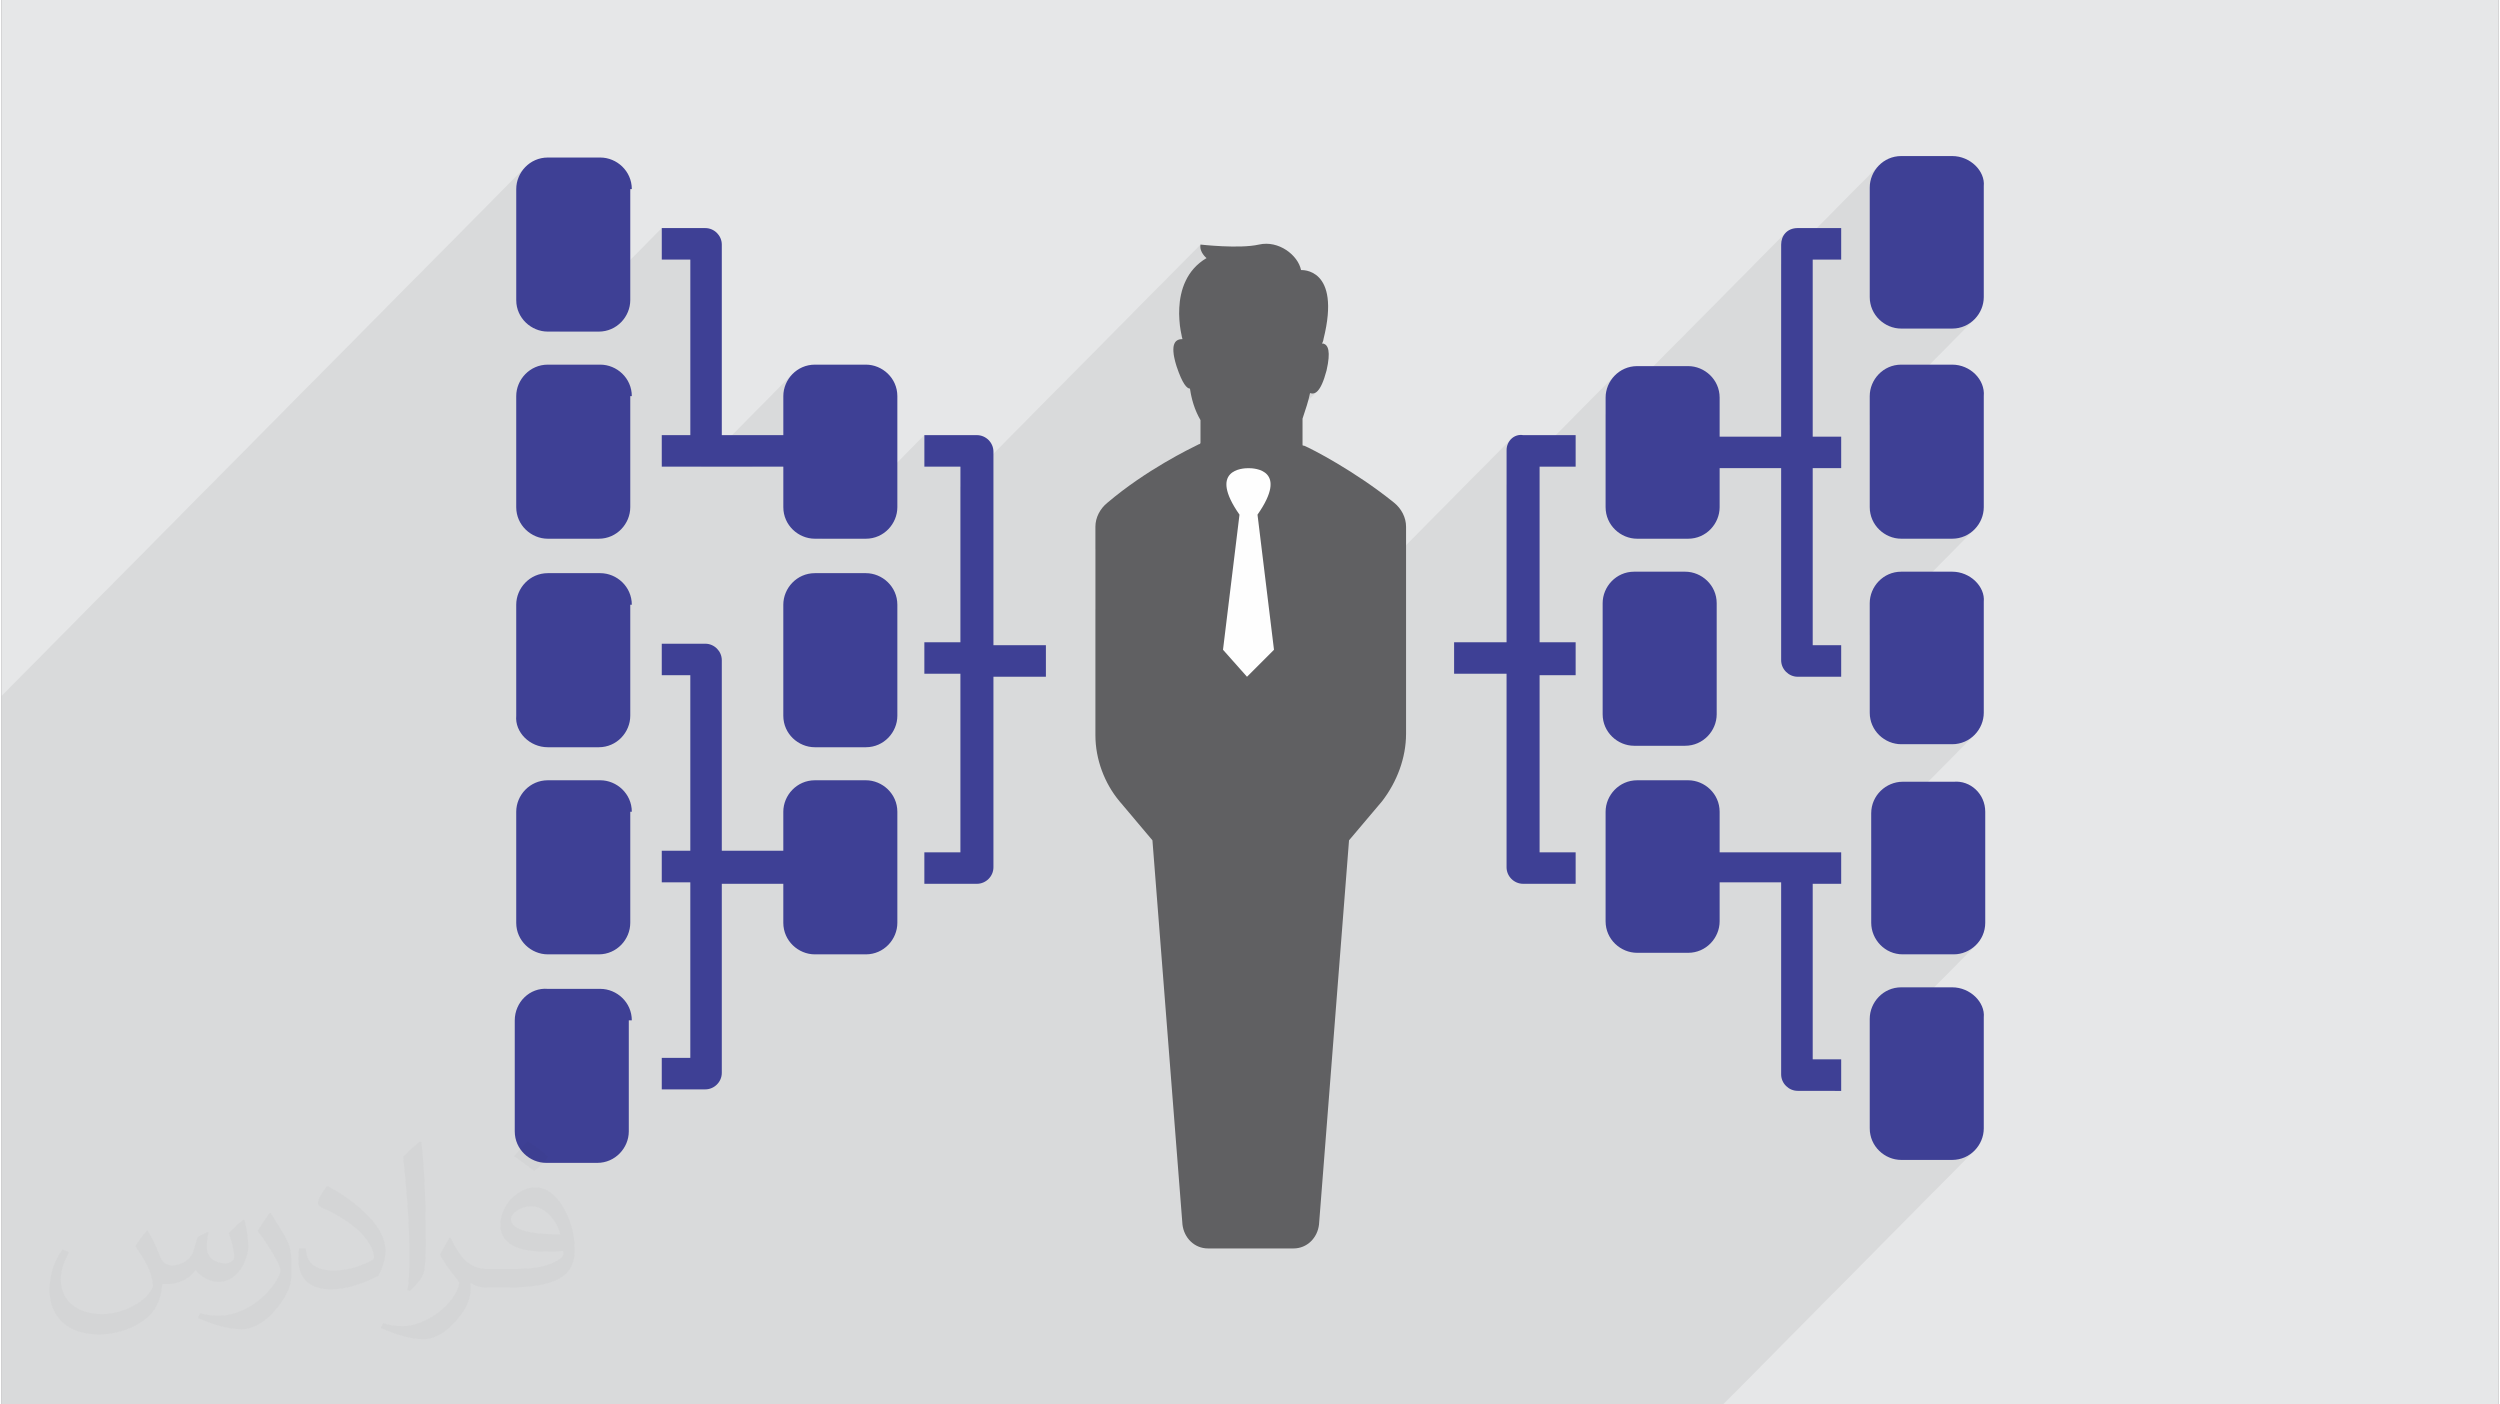 <?xml version="1.0" encoding="UTF-8"?>
<!DOCTYPE svg PUBLIC "-//W3C//DTD SVG 1.0//EN" "http://www.w3.org/TR/2001/REC-SVG-20010904/DTD/svg10.dtd">
<!-- Creator: CorelDRAW 2017 -->
<svg xmlns="http://www.w3.org/2000/svg" xml:space="preserve" width="356px" height="200px" version="1.0" shape-rendering="geometricPrecision" text-rendering="geometricPrecision" image-rendering="optimizeQuality" fill-rule="evenodd" clip-rule="evenodd"
viewBox="0 0 35600 20025"
 xmlns:xlink="http://www.w3.org/1999/xlink">
 <rect x="0" y="0" width="35600" height="20025" fill="#808080" stroke="none"/>
 <g id="Layer_x0020_1">
  <g id="_2954917179168">
   <path fill="#E6E7E8" d="M0 0l35600 0 0 20025 -35600 0 0 -20025z"/>
   <path fill="#373435" fill-opacity="0.078" d="M18142 9264l-2174 2195 187 221 5373 -5425 -29 34 -22 39 -14 43 -5 47 0 494 1541 -1555 -54 67 -40 76 -26 83 -9 86 0 242 2565 -2590 -26 35 -20 40 -11 44 -5 47 0 279 1391 -1405 -54 68 -40 76 -25 82 -9 87 0 556 0 450 0 0 0 556 9 93 28 85 43 77 56 66 67 54 77 40 82 26 87 8 727 0 94 -9 85 -28 76 -43 66 -56 -1497 1512 0 143 0 450 0 577 9 93 28 86 43 76 56 66 67 54 77 40 82 26 87 9 727 0 94 -10 85 -28 76 -43 66 -56 -1497 1512 0 101 0 449 0 556 9 93 28 86 43 76 56 66 67 54 77 40 82 26 87 8 727 0 94 -9 85 -28 76 -43 66 -56 -1476 1491 0 186 0 449 0 0 0 556 9 87 25 83 41 76 54 67 65 57 77 43 85 27 93 10 728 0 87 -9 82 -25 76 -41 68 -54 -1511 1526 0 79 0 449 0 556 9 93 28 86 43 76 56 66 67 54 77 41 82 25 87 9 727 0 94 -10 85 -27 76 -43 66 -57 -3588 3624 -24545 0 0 -10103 7467 -7539 -54 67 -41 76 -25 83 -9 87 0 1583 6 53 1620 -1636 22 0 -1640 1655 2 21 27 85 43 77 57 66 67 54 76 40 83 25 87 9 164 0 1461 -1476 0 449 407 0 0 2503 -407 411 0 39 556 0 1306 -1319 -54 67 -41 77 -25 82 -9 87 0 556 -444 450 444 0 0 577 10 93 27 86 43 76 57 66 67 54 76 40 83 26 87 9 100 0 1461 -1477 0 450 514 0 0 290 3423 -3457 -2 39 6 36 14 33 17 29 18 23 16 18 12 11 5 4 -249 251 -49 74 -64 191 -26 190 1 174 17 143 18 96 9 36 -128 130 -1 51 13 89 31 115 31 88 29 71 27 56 25 42 23 30 21 20 19 11 17 3 9 56 12 56 13 57 17 56 20 56 23 56 26 56 30 56 0 321 0 1 0 3 -1 3 -2 4 -2 4 -1493 1507 0 297 0 564 3060 -3089 25 6 27 -2 28 -11 29 -25 -1103 1115 68 -11 49 -2 48 2 71 11 77 28 68 50 43 80 3 118 -55 161 -127 213 235 1926zm-5370 -3038l0 0zm-3808 -2953l0 0z"/>
   <path fill="#606062" d="M19854 7167c107,86 171,214 171,342l0 621 0 2332c0,342 -128,684 -342,962l-471 557 -428 5477c-21,192 -171,342 -363,342l-1220 0c-193,0 -342,-150 -364,-342l-428 -5477 -470 -557c-214,-256 -343,-599 -343,-941l0 -2353 0 -621c0,-128 65,-256 172,-342 556,-471 1176,-770 1305,-834 21,0 21,-22 21,-22l0 -321c-86,-149 -128,-299 -150,-449 -42,0 -107,-64 -192,-321 -107,-342 0,-385 85,-385 0,0 -235,-813 343,-1155 0,0 -107,-86 -86,-193 0,0 556,64 834,0 279,-64 557,150 600,364 0,0 577,-43 320,984 0,0 0,21 -21,64l21 0c65,21 107,107 43,385 -85,321 -171,343 -235,321 -21,107 -64,236 -107,364 0,150 0,299 0,363 0,22 0,22 21,22 107,43 728,364 1284,813z"/>
   <path fill="#3E4095" d="M14142 6440c0,-129 -107,-236 -236,-236l-749 0 0 450 514 0 0 2503 -514 0 0 449 514 0 0 2546 -514 0 0 449 749 0c129,0 236,-107 236,-235l0 -2717 748 0 0 -450 -748 0 0 -2759z"/>
   <path fill="#3E4095" d="M12772 8622c0,-257 -214,-450 -449,-450l-727 0c-257,0 -450,214 -450,450l0 1583c0,257 214,449 450,449l727 0c257,0 449,-214 449,-449l0 -556 0 0 0 -450 0 0 0 -577z"/>
   <path fill="#3E4095" d="M12772 11574c0,-256 -214,-449 -449,-449l-727 0c-257,0 -450,214 -450,449l0 556 -877 0 0 -2717c0,-128 -107,-235 -235,-235l-621 0 0 449 407 0 0 2503 -407 0 0 450 407 0 0 2503 -407 0 0 449 621 0c128,0 235,-107 235,-235l0 -2696 877 0 0 556c0,257 214,450 450,450l727 0c257,0 449,-214 449,-450l0 -556 0 0 0 -449 0 0 0 -578z"/>
   <path fill="#3E4095" d="M12772 5648c0,-257 -214,-449 -449,-449l-727 0c-257,0 -450,214 -450,449l0 556 -877 0 0 -2717c0,-128 -107,-235 -235,-235l-621 0 0 449 407 0 0 2503 -407 0 0 450 1733 0 0 577c0,257 214,450 450,450l727 0c257,0 449,-214 449,-450l0 -556 0 0 0 -449 0 0 0 -578z"/>
   <path fill="#3E4095" d="M8986 11574c0,-256 -214,-449 -450,-449l-748 0c-257,0 -450,214 -450,449l0 1583c0,257 214,450 450,450l727 0c257,0 449,-214 449,-450l0 -556 0 0 0 -449 0 0 0 -578 22 0z"/>
   <path fill="#3E4095" d="M8986 14548c0,-257 -214,-449 -450,-449l-748 0c-257,-22 -471,192 -471,449l0 1583c0,257 214,449 449,449l728 0c256,0 449,-214 449,-449l0 -556 0 0 0 -449 0 0 0 -578 43 0z"/>
   <path fill="#3E4095" d="M8986 8622c0,-257 -214,-450 -450,-450l-748 0c-257,0 -450,214 -450,450l0 1583c-21,235 193,449 450,449l727 0c257,0 449,-214 449,-449l0 -556 0 0 0 -450 0 0 0 -577 22 0z"/>
   <path fill="#3E4095" d="M8986 2696c0,-257 -214,-450 -450,-450l-748 0c-257,0 -450,214 -450,450l0 1583c0,256 214,449 450,449l727 0c257,0 449,-214 449,-449l0 -556 0 0 0 -450 0 0 0 -577 22 0z"/>
   <path fill="#3E4095" d="M8986 5648c0,-257 -214,-449 -450,-449l-748 0c-257,0 -450,214 -450,449l0 1583c0,257 214,450 450,450l727 0c257,0 449,-214 449,-450l0 -556 0 0 0 -449 0 0 0 -578 22 0z"/>
   <g>
    <path fill="#3E4095" d="M21458 6418l0 2739 -748 0 0 449 748 0 0 2760c0,128 107,235 236,235l749 0 0 -449 -514 0 0 -2525 514 0 0 -470 -514 0 0 -2503 514 0 0 -450 -749 0c-129,-21 -236,86 -236,214z"/>
    <path fill="#3E4095" d="M22828 10184c0,256 214,449 449,449l727 0c257,0 450,-214 450,-449l0 -1584c0,-256 -214,-449 -450,-449l-727 0c-257,0 -449,214 -449,449l0 557 0 0 0 449 0 0 0 578z"/>
    <path fill="#3E4095" d="M25373 3487l0 2739 -877 0 0 -557c0,-256 -214,-449 -449,-449l-727 0c-257,0 -450,214 -450,449l0 557 0 0 0 449 0 0 0 556c0,257 214,450 450,450l727 0c257,0 449,-214 449,-450l0 -556 877 0 0 2738c0,129 108,236 236,236l620 0 0 -450 -406 0 0 -2524 406 0 0 -449 -406 0 0 -2525 406 0 0 -449 -620 0c-150,0 -236,107 -236,235z"/>
    <path fill="#3E4095" d="M24496 11574c0,-256 -214,-449 -449,-449l-727 0c-257,0 -450,214 -450,449l0 556 0 0 0 450 0 0 0 556c0,257 214,449 450,449l727 0c257,0 449,-214 449,-449l0 -556 877 0 0 2738c0,129 108,235 236,235l620 1 0 -450 -406 0 0 -2503 406 0 0 -449 -1733 0 0 -578z"/>
    <path fill="#3E4095" d="M27812 5199l-727 0c-257,0 -449,214 -449,449l0 556 0 0 0 450 0 0 0 577c0,257 214,450 449,450l727 0c257,0 450,-214 450,-450l0 -1583c21,-235 -193,-449 -450,-449z"/>
    <path fill="#3E4095" d="M27812 2225l-727 0c-257,0 -449,214 -449,449l0 556 0 0 0 450 0 0 0 556c0,257 214,449 449,449l727 0c257,0 450,-214 450,-449l0 -1583c21,-214 -193,-428 -450,-428z"/>
    <path fill="#3E4095" d="M27812 8151l-727 0c-257,0 -449,214 -449,449l0 557 0 0 0 449 0 0 0 556c0,257 214,449 449,449l727 0c257,0 450,-213 450,-449l0 -1583c21,-214 -193,-428 -450,-428z"/>
    <path fill="#3E4095" d="M27812 14077l-727 0c-257,0 -449,214 -449,450l0 556 0 0 0 449 0 0 0 556c0,257 214,450 449,450l727 0c257,0 450,-214 450,-450l0 -1583c21,-214 -193,-428 -450,-428z"/>
    <path fill="#3E4095" d="M28283 11574l0 1583c0,257 -214,450 -449,450l-728 0c-256,0 -449,-214 -449,-450l0 -556 0 0 0 -449 0 0 0 -556c0,-257 214,-450 449,-450l728 0c235,-21 449,171 449,428z"/>
   </g>
   <path fill="#FEFEFE" d="M18142 9264l-235 -1926c449,-642 -43,-663 -128,-663l0 0 0 0c-86,0 -578,21 -129,663l-235 1926 342 385 385 -385z"/>
   <path fill="#373435" fill-opacity="0.031" d="M2082 17547c68,103 112,202 155,312 32,64 49,183 199,183 44,0 107,-14 163,-45 63,-33 111,-83 136,-159l60 -202 146 -72 10 10c-20,76 -25,149 -25,206 0,169 146,233 262,233 68,0 129,-33 129,-95 0,-80 -34,-216 -78,-338 68,-68 136,-136 214,-191l12 6c34,144 53,286 53,381 0,93 -41,196 -75,264 -70,132 -194,237 -344,237 -114,0 -241,-57 -328,-163l-5 0c-82,102 -209,194 -412,194l-63 0c-10,134 -39,229 -83,314 -121,237 -480,404 -818,404 -470,0 -706,-272 -706,-633 0,-223 73,-431 185,-578l92 38c-70,134 -117,261 -117,385 0,338 275,499 592,499 294,0 658,-187 724,-404 -25,-237 -114,-349 -250,-565 41,-72 94,-144 160,-221l12 0zm5421 -1274c99,62 196,136 291,220 -53,75 -119,143 -201,203 -95,-77 -190,-143 -287,-213 66,-74 131,-146 197,-210zm51 926c-160,0 -291,105 -291,183 0,167 320,219 703,217 -48,-196 -216,-400 -412,-400zm-359 895c208,0 390,-6 529,-41 155,-40 286,-118 286,-172 0,-14 0,-31 -5,-45 -87,8 -187,8 -274,8 -282,0 -498,-64 -583,-222 -21,-44 -36,-93 -36,-149 0,-153 66,-303 182,-406 97,-85 204,-138 313,-138 197,0 354,158 464,408 60,136 101,293 101,491 0,132 -36,243 -118,326 -153,148 -435,204 -867,204l-196 0 0 0 -51 0c-107,0 -184,-19 -245,-66l-10 0c3,25 5,49 5,72 0,97 -32,221 -97,320 -192,286 -400,410 -580,410 -182,0 -405,-70 -606,-161l36 -70c65,27 155,45 279,45 325,0 752,-313 805,-618 -12,-25 -34,-58 -65,-93 -95,-113 -155,-208 -211,-307 48,-95 92,-171 133,-240l17 -2c139,283 265,446 546,446l44 0 0 0 204 0zm-1408 299c24,-130 26,-276 26,-413l0 -202c0,-377 -48,-926 -87,-1283 68,-74 163,-160 238,-218l22 6c51,450 63,971 63,1452 0,126 -5,249 -17,340 -7,114 -73,200 -214,332l-31 -14zm-1449 -596c7,177 94,317 398,317 189,0 349,-49 526,-134 32,-14 49,-33 49,-49 0,-111 -85,-258 -228,-392 -139,-126 -323,-237 -495,-311 -59,-25 -78,-52 -78,-77 0,-51 68,-158 124,-235l19 -2c197,103 417,256 580,427 148,157 240,316 240,489 0,128 -39,249 -102,361 -216,109 -446,192 -674,192 -277,0 -466,-130 -466,-436 0,-33 0,-84 12,-150l95 0zm-501 -503l172 278c63,103 122,215 122,392l0 227c0,183 -117,379 -306,573 -148,132 -279,188 -400,188 -180,0 -386,-56 -624,-159l27 -70c75,20 162,37 269,37 342,-2 692,-252 852,-557 19,-35 26,-68 26,-91 0,-35 -19,-74 -34,-109 -87,-165 -184,-315 -291,-454 56,-88 112,-173 173,-257l14 2z"/>
  </g>
 </g>
</svg>
